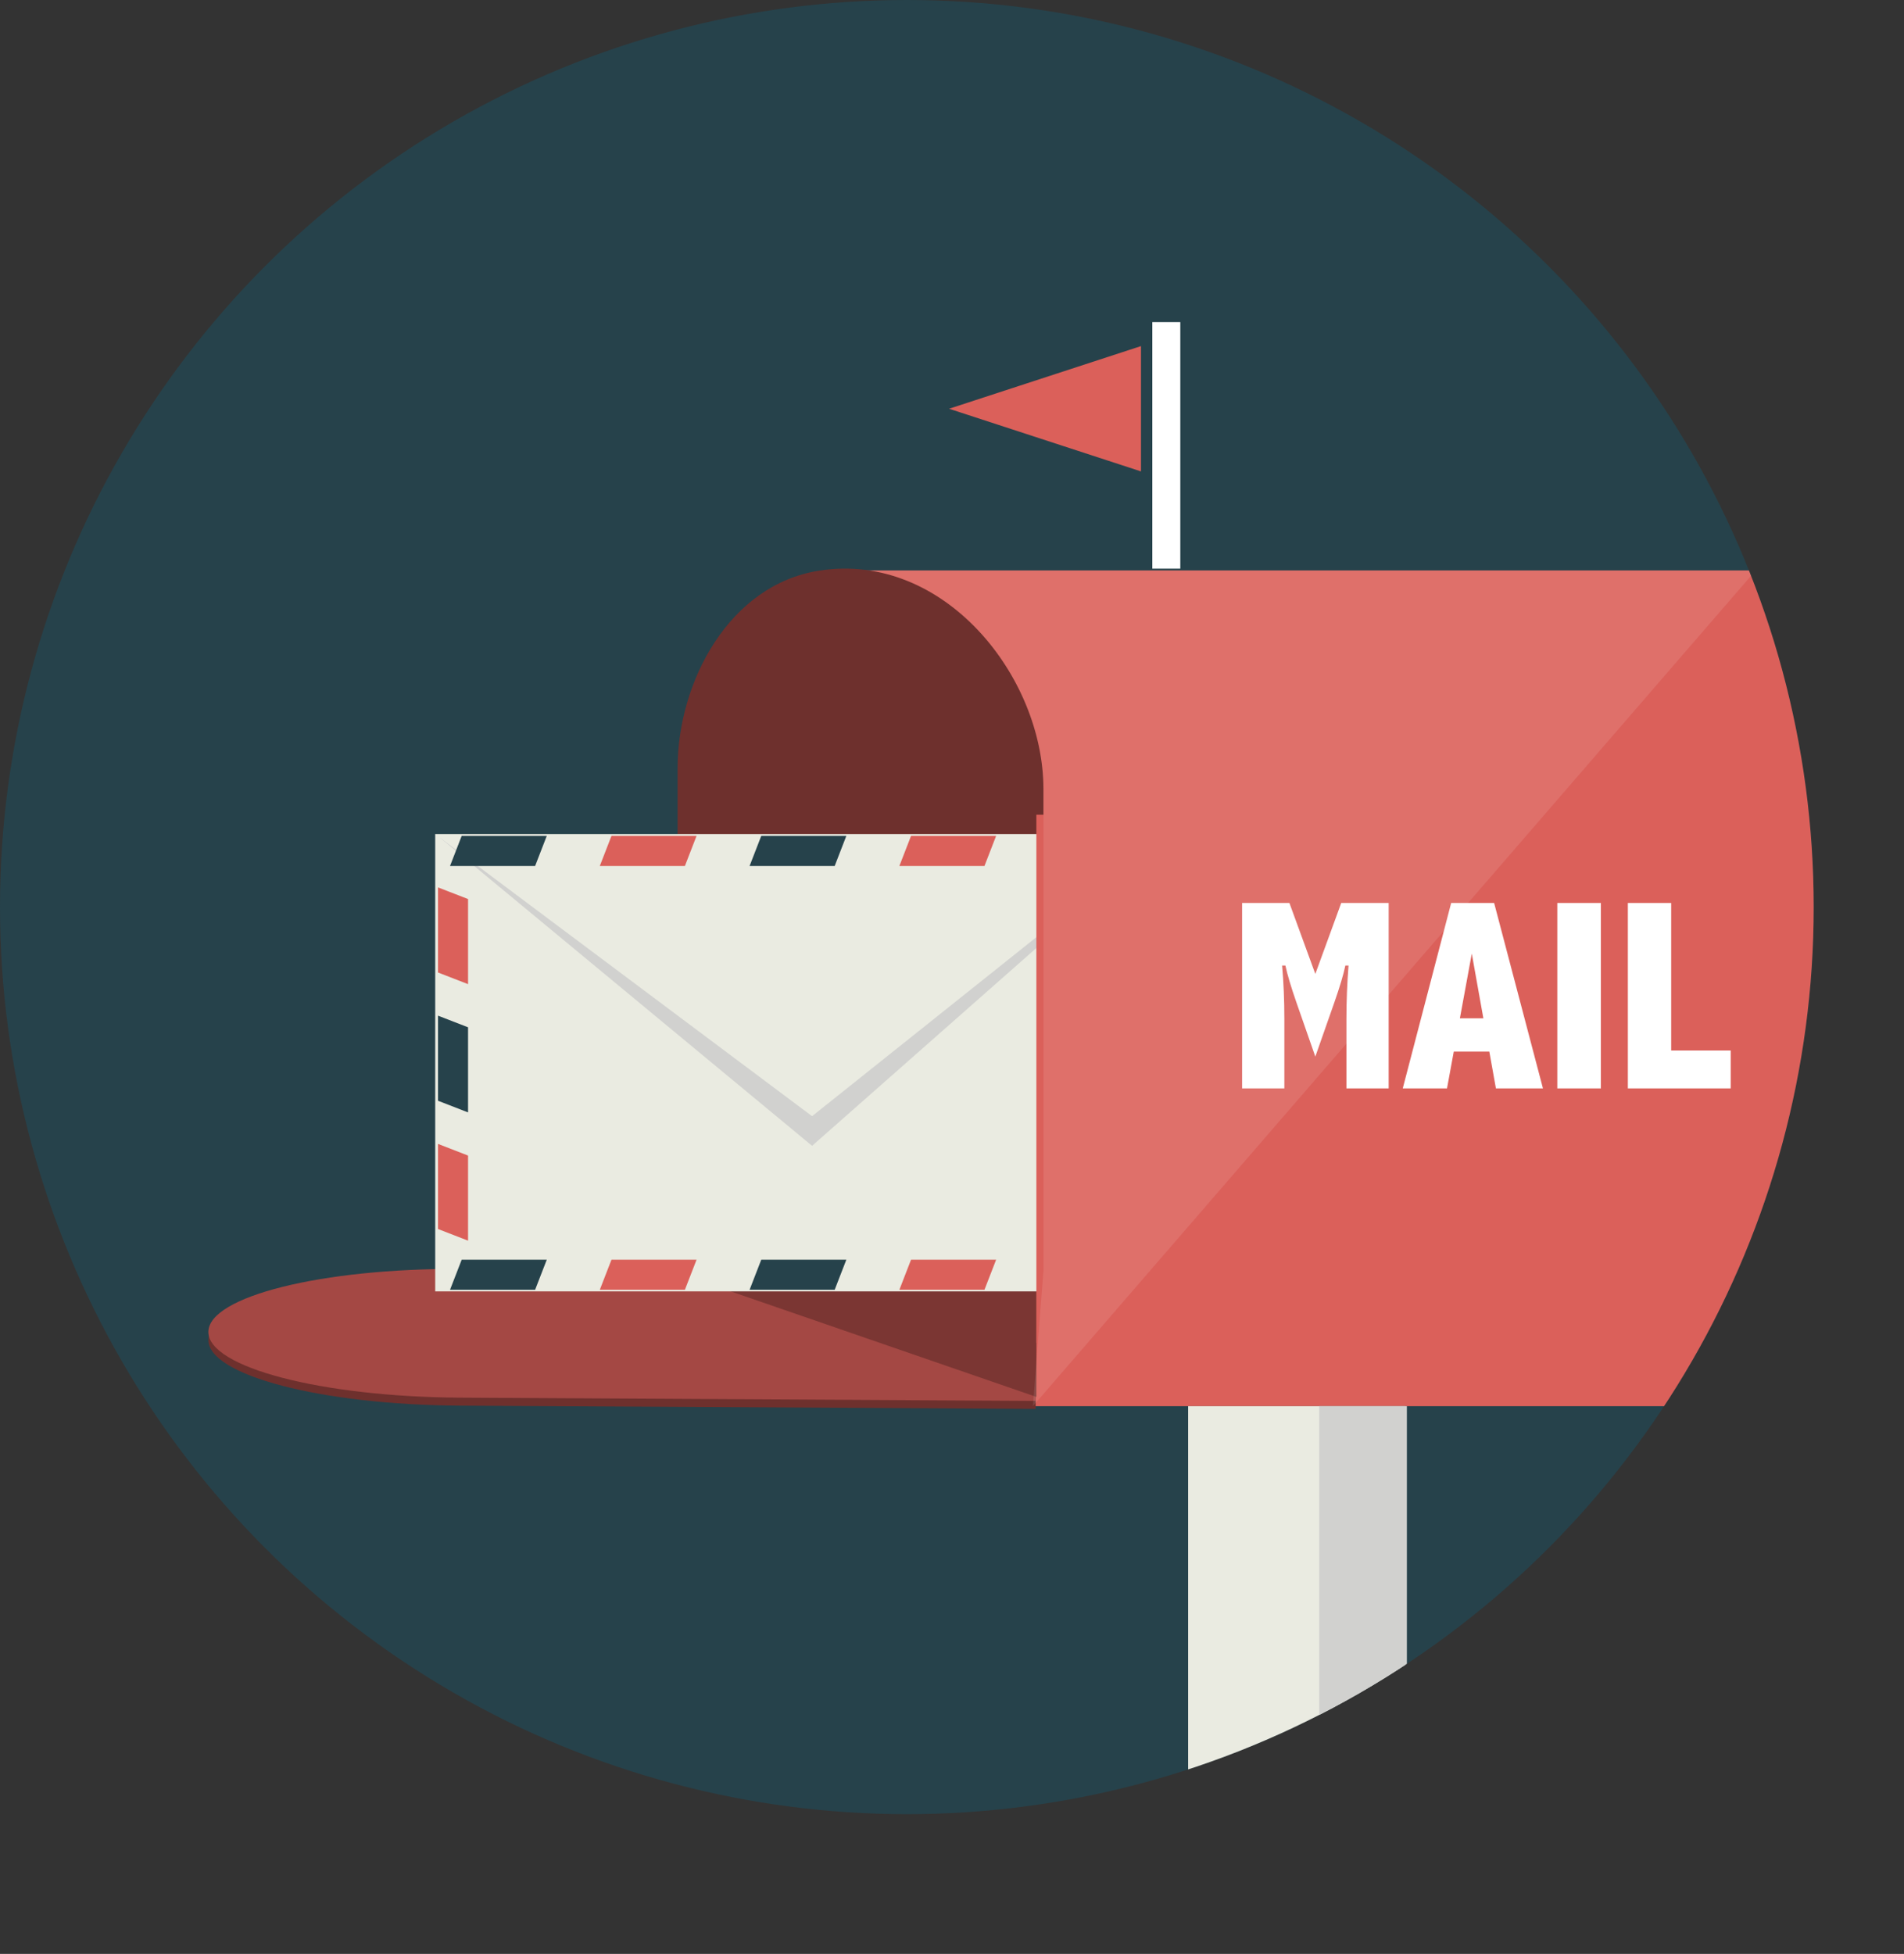 <svg xmlns="http://www.w3.org/2000/svg" xmlns:xlink="http://www.w3.org/1999/xlink" x="0px" y="0px" viewBox="0 0 537.493 551.436" style="enable-background:new 0 0 537.493 551.436;" xml:space="preserve">
<rect x="0" y="0" width="537.493" height="551.436" fill="#333333" stroke="none"/>
<g id="_x23_mail">
	<g>
		<defs>
			<circle id="SVGID_1_" cx="256" cy="256" r="256"></circle>
		</defs>
		<clipPath id="SVGID_2_">
			<use xlink:href="#SVGID_1_" style="overflow:visible;"></use>
		</clipPath>
		<g style="clip-path:url(#SVGID_2_);">
			<circle style="fill:#26424B;" cx="256" cy="256" r="256"></circle>
		</g>
		<rect x="238.384" y="160.984" style="clip-path:url(#SVGID_2_);fill:#DB605A;" width="299.109" height="235.87"></rect>
		<path style="clip-path:url(#SVGID_2_);fill:#6E302D;" d="M292.562,361.144l-0.203,36.486l-162.532-0.921    c-39.109-0.222-71.061-8.576-71.005-18.565v0c0.057-9.989,32.101-17.981,71.211-17.759L292.562,361.144z"></path>
		<path style="clip-path:url(#SVGID_2_);fill:#A44844;" d="M292.562,358.887l-0.203,36.486l-162.532-0.921    c-39.109-0.222-71.061-8.576-71.005-18.565v0c0.057-9.989,32.101-17.981,71.211-17.759L292.562,358.887z"></path>
		<g style="clip-path:url(#SVGID_2_);">
			<path style="fill:#6E302D;" d="M231.291,161.045c-25.401,3.941-40.006,31.339-40.006,55.744v141.809h103.277v-135.9     C294.562,190.887,266.492,155.584,231.291,161.045z"></path>
		</g>
		<polygon style="clip-path:url(#SVGID_2_);fill:#7B3633;" points="189.285,358.598 292.562,394.244 292.562,358.598   "></polygon>
		<g style="clip-path:url(#SVGID_2_);">
			<path style="fill:#FFFFFF;" d="M350.642,254.84h13.354l7.315,20.031l7.315-20.031h13.392v52.329h-11.929v-19.581     c0-4.952,0.199-9.979,0.6-15.08h-0.901c-0.525,2.526-1.563,6.002-3.113,10.428l-5.364,15.266l-5.327-15.266     c-1.551-4.451-2.588-7.927-3.113-10.428h-0.938c0.425,4.727,0.638,9.753,0.638,15.08v19.581h-11.929V254.84z"></path>
			<path style="fill:#FFFFFF;" d="M409.661,254.84h12.128l13.78,52.329h-13.279l-1.86-10.391h-10.032l-1.912,10.391h-12.492     L409.661,254.84z M415.481,269.132l-3.359,18.268h6.63L415.481,269.132z"></path>
			<path style="fill:#FFFFFF;" d="M439.62,254.84h12.304v52.329H439.62V254.84z"></path>
			<path style="fill:#FFFFFF;" d="M459.538,254.84h12.229v41.638h16.805v10.691h-29.034V254.84z"></path>
		</g>
		<g style="clip-path:url(#SVGID_2_);">
			<rect x="325.295" y="90.905" style="fill:#FFFFFF;" width="7.901" height="69.578"></rect>
		</g>
		<polygon style="clip-path:url(#SVGID_2_);fill:#DB605A;" points="322.097,97.677 267.918,115.36 322.097,133.044   "></polygon>
		<g style="clip-path:url(#SVGID_2_);">
			<g>
				<rect x="122.856" y="235.409" style="fill:#EAEBE1;" width="206.169" height="129.05"></rect>
				<polygon style="fill:#D1D1CF;" points="229.247,323.382 124.267,236.465 329.025,235.409     "></polygon>
				<polygon style="fill:#EAEBE1;" points="229.247,315.014 229.247,315.014 122.856,235.409 329.025,235.409     "></polygon>
				<polygon style="fill:#26424B;" points="151.063,244.395 127.044,244.395 130.332,235.916 154.351,235.916     "></polygon>
				<polygon style="fill:#DB605A;" points="193.346,244.395 169.328,244.395 172.615,235.916 196.634,235.916     "></polygon>
				<polygon style="fill:#26424B;" points="235.63,244.395 211.611,244.395 214.899,235.916 238.917,235.916     "></polygon>
				<polygon style="fill:#26424B;" points="320.197,244.395 296.178,244.395 299.466,235.916 323.484,235.916     "></polygon>
				<polygon style="fill:#DB605A;" points="277.913,244.395 253.894,244.395 257.182,235.916 281.201,235.916     "></polygon>
				<polygon style="fill:#DB605A;" points="132.131,326.129 132.131,350.147 123.652,346.86 123.652,322.841     "></polygon>
				<polygon style="fill:#26424B;" points="132.131,289.931 132.131,313.95 123.652,310.662 123.652,286.643     "></polygon>
				<polygon style="fill:#DB605A;" points="132.131,253.733 132.131,277.752 123.652,274.464 123.652,250.446     "></polygon>
				<polygon style="fill:#DB605A;" points="320.766,322.071 320.766,346.09 329.245,342.803 329.245,318.784     "></polygon>
				<polygon style="fill:#26424B;" points="320.766,285.874 320.766,309.893 329.245,306.605 329.245,282.586     "></polygon>
				<polygon style="fill:#DB605A;" points="320.766,249.676 320.766,273.695 329.245,270.407 329.245,246.388     "></polygon>
				<polygon style="fill:#26424B;" points="151.063,364.004 127.044,364.004 130.332,355.525 154.351,355.525     "></polygon>
				<polygon style="fill:#DB605A;" points="193.346,364.004 169.328,364.004 172.615,355.525 196.634,355.525     "></polygon>
				<polygon style="fill:#26424B;" points="235.63,364.004 211.611,364.004 214.899,355.525 238.917,355.525     "></polygon>
				<polygon style="fill:#26424B;" points="320.197,364.004 296.178,364.004 299.466,355.525 323.484,355.525     "></polygon>
				<polygon style="fill:#DB605A;" points="277.913,364.004 253.894,364.004 257.182,355.525 281.201,355.525     "></polygon>
			</g>
			<rect x="292.562" y="229.925" style="fill:#DB605A;" width="49.099" height="149.08"></rect>
		</g>
		<rect x="335.406" y="396.854" style="clip-path:url(#SVGID_2_);fill:#EAEBE1;" width="61.333" height="154.582"></rect>
		<rect x="372.406" y="396.854" style="clip-path:url(#SVGID_2_);fill:#D1D1CF;" width="24.753" height="154.582"></rect>
		<g style="clip-path:url(#SVGID_2_);">
			<path style="opacity:0.1;fill:#FFFFFF;" d="M291.587,396.854l204.046-235.87H245.282c28.363,4.198,49.28,34.254,49.28,61.714     v135.9"></path>
		</g>
	</g>
</g>
<g id="Livello_1">
</g>
</svg>